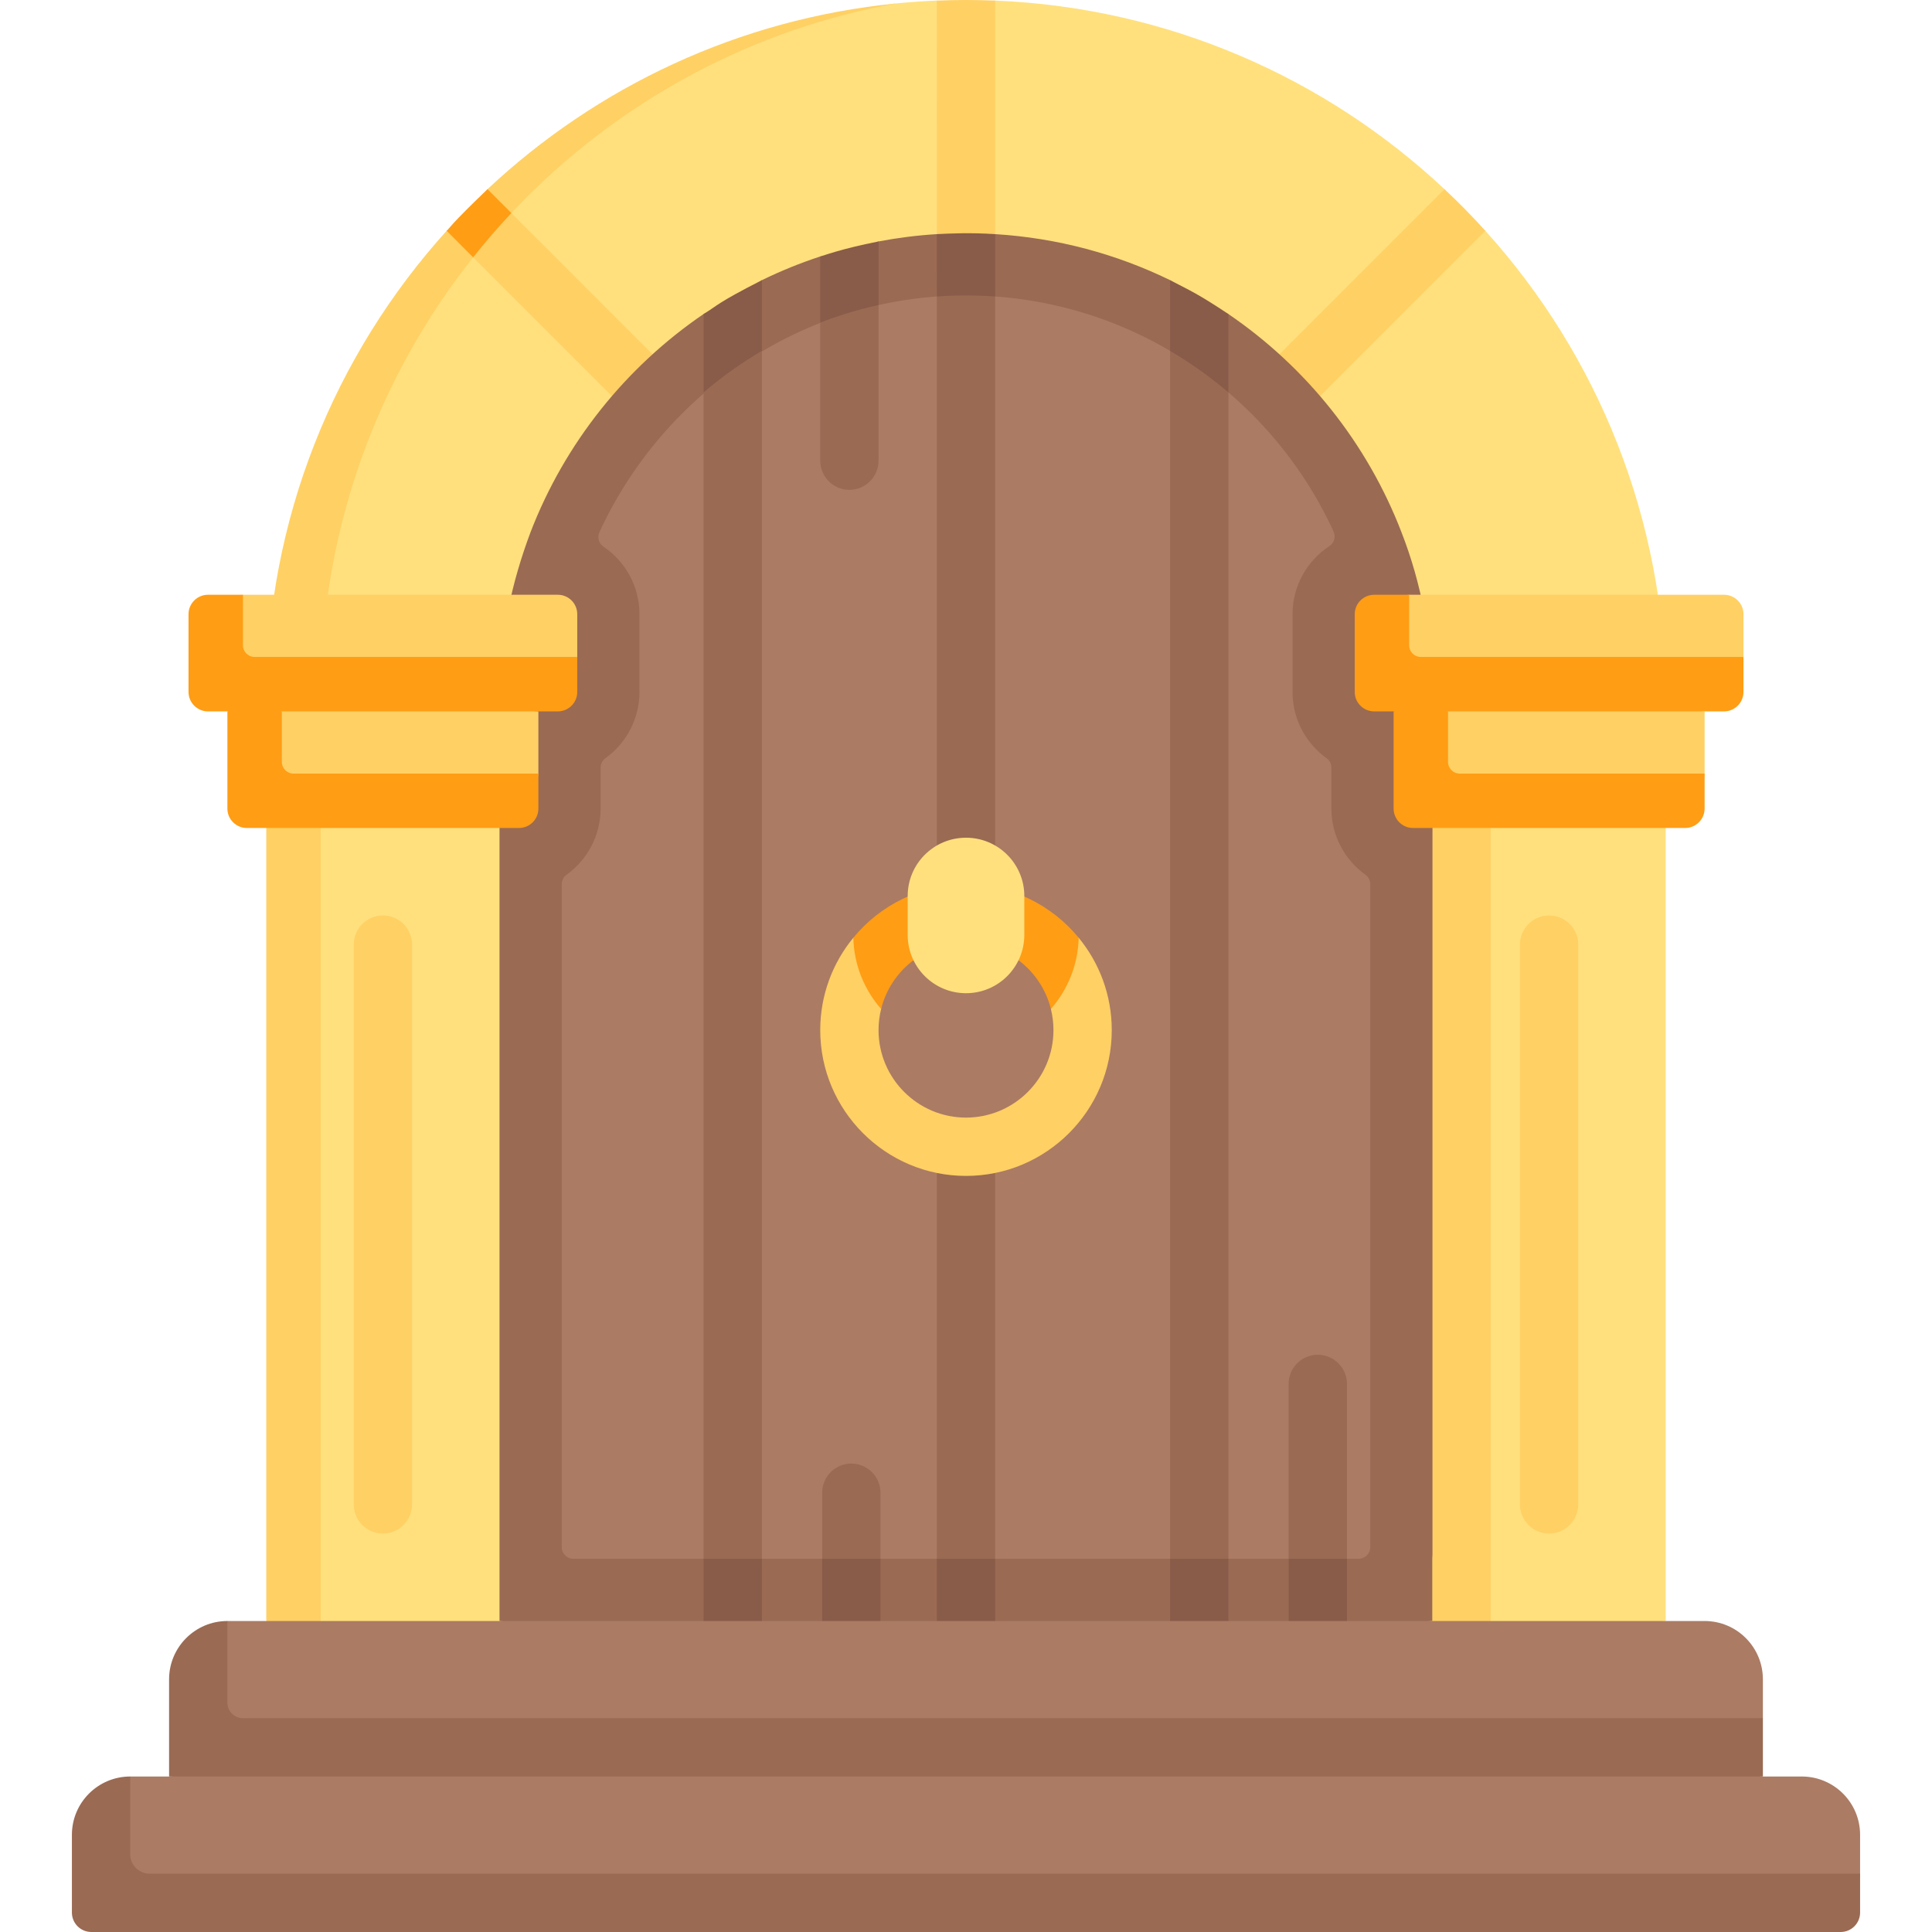 <svg width="60" height="60" viewBox="0 0 60 60" fill="none" xmlns="http://www.w3.org/2000/svg">
<g clip-path="url(#clip0_932_704)">
<path d="M51.73 50.342V21.73C51.73 16.128 49.611 11.021 46.129 7.168L45.392 6.642L44.86 5.875C41.179 2.424 36.295 0.239 30.905 0.018L29.985 0.102L29.094 0.018C28.635 0.037 28.18 0.07 27.73 0.117C27.73 0.117 26.921 0.256 26.52 0.321C16.175 1.989 8.567 11.213 8.567 22.028L8.503 50.342L30 52.319L51.73 50.342Z" fill="#FFE07D"/>
<path d="M27.834 0.107C23.38 0.909 19.394 3.075 16.324 6.159C12.392 10.109 9.96 15.569 9.96 21.596V50.342L9.038 50.962L8.27 50.342V21.73C8.27 16.129 10.39 11.022 13.871 7.168L14.486 6.888L15.14 5.875C18.532 2.695 22.945 0.59 27.834 0.107Z" fill="#FFD064"/>
<path d="M30.905 0.018V8.48C30.606 8.46 30.304 8.451 30 8.451C29.696 8.451 29.394 8.46 29.095 8.48L29.094 0.019C29.394 0.007 29.697 0 30 0C30.303 0 30.605 0.007 30.905 0.018Z" fill="#FFD064"/>
<path d="M46.129 7.168L38.627 14.671C38.45 14.848 38.218 14.936 37.986 14.936C37.754 14.936 37.522 14.848 37.346 14.671C36.992 14.318 36.992 13.744 37.346 13.39L44.86 5.875C45.301 6.288 45.725 6.719 46.129 7.168Z" fill="#FFD064"/>
<path d="M22.107 14.125C21.931 14.301 21.699 14.389 21.467 14.389C21.235 14.389 21.004 14.301 20.826 14.125L13.871 7.169C14.75 6.934 14.897 6.701 15.14 5.876L22.107 12.844C22.461 13.198 22.461 13.771 22.107 14.125Z" fill="#FFD064"/>
<path d="M15.881 6.617C15.467 7.058 15.071 7.517 14.694 7.992L13.871 7.168C13.971 7.078 13.958 7.01 15.14 5.875L15.881 6.617Z" fill="#FF9D15"/>
<path d="M30 8.012C22.284 8.012 16.029 14.267 16.029 21.982V49.574H43.971V21.982C43.971 14.267 37.716 8.012 30 8.012Z" fill="#AB7B64"/>
<path d="M44.48 21.31C44.421 19.785 44.173 18.196 43.528 16.539C42.462 13.765 40.568 11.401 38.148 9.752L37.343 9.433L36.338 8.7C34.68 7.892 32.844 7.391 30.905 7.271L30 7.398L29.094 7.271C28.48 7.309 27.875 7.386 27.283 7.498L26.339 7.923L25.472 7.965C24.849 8.17 24.244 8.416 23.662 8.7L22.71 9.405L21.851 9.752C19.432 11.401 17.538 13.765 16.472 16.539C15.903 18.063 15.512 19.724 15.513 21.73V27.646V48.41V50.342L27.834 51.476L44.487 50.342V48.41L45.265 36.519L44.487 21.73C44.487 21.59 44.484 21.45 44.48 21.31ZM42.193 48.41H17.807C17.607 48.41 17.445 48.248 17.445 48.048V27.459C17.445 27.344 17.499 27.235 17.592 27.168C18.233 26.708 18.652 25.958 18.652 25.111V23.84C18.652 23.725 18.706 23.616 18.799 23.549C19.441 23.089 19.859 22.337 19.859 21.489V19.075C19.859 18.2 19.413 17.429 18.737 16.973C18.591 16.874 18.544 16.682 18.617 16.522C20.602 12.223 24.904 9.204 29.928 9.175C35.017 9.147 39.418 12.161 41.414 16.502C41.489 16.664 41.439 16.858 41.29 16.956C40.599 17.409 40.141 18.188 40.141 19.075V21.489C40.141 22.337 40.559 23.089 41.2 23.548C41.294 23.615 41.348 23.724 41.348 23.839V25.111C41.348 25.958 41.767 26.708 42.408 27.168C42.501 27.235 42.555 27.344 42.555 27.459V48.048C42.555 48.248 42.393 48.41 42.193 48.41Z" fill="#9A6A53"/>
<path d="M46.298 25.593V50.342L45.392 50.808L44.487 50.342V25.593H46.298Z" fill="#FFD064"/>
<path d="M48.109 47.626C47.608 47.626 47.203 47.22 47.203 46.72V29.336C47.203 28.836 47.608 28.43 48.109 28.43C48.609 28.43 49.014 28.836 49.014 29.336V46.72C49.014 47.22 48.609 47.626 48.109 47.626Z" fill="#FFD064"/>
<path d="M11.891 47.626C11.391 47.626 10.986 47.22 10.986 46.72V29.336C10.986 28.836 11.391 28.43 11.891 28.43C12.392 28.43 12.797 28.836 12.797 29.336V46.72C12.797 47.22 12.392 47.626 11.891 47.626Z" fill="#FFD064"/>
<path d="M30.905 7.808V27.465C30.905 27.965 30.5 28.37 30 28.37C29.5 28.37 29.095 27.965 29.095 27.465V7.808C29.394 7.789 29.696 7.779 30 7.779C30.304 7.779 30.606 7.789 30.905 7.808Z" fill="#9A6A53"/>
<path d="M30 53.514C29.5 53.514 29.095 53.109 29.095 52.609V35.614C29.095 35.114 29.5 34.709 30 34.709C30.5 34.709 30.905 35.114 30.905 35.614V52.609C30.905 53.109 30.5 53.514 30 53.514Z" fill="#9A6A53"/>
<path d="M23.662 9.025V52.969C23.662 53.469 23.256 53.875 22.756 53.875C22.257 53.875 21.851 53.469 21.851 52.969V10.076C22.426 9.683 23.032 9.332 23.662 9.025Z" fill="#9A6A53"/>
<path d="M38.149 9.991V52.969C38.149 53.469 37.743 53.875 37.243 53.875C36.744 53.875 36.338 53.469 36.338 52.969V8.94C36.968 9.247 37.574 9.598 38.149 9.991Z" fill="#9A6A53"/>
<path d="M41.831 42.978V52.132C41.831 52.633 41.425 53.037 40.925 53.037C40.426 53.037 40.02 52.633 40.02 52.132V42.978C40.02 42.479 40.426 42.073 40.925 42.073C41.425 42.073 41.831 42.479 41.831 42.978Z" fill="#9A6A53"/>
<path d="M27.344 46.359V51.703C27.344 52.203 26.938 52.609 26.439 52.609C25.939 52.609 25.533 52.203 25.533 51.703V46.359C25.533 45.859 25.939 45.453 26.439 45.453C26.938 45.453 27.344 45.859 27.344 46.359Z" fill="#9A6A53"/>
<path d="M27.284 7.937V14.306C27.284 14.806 26.878 15.212 26.378 15.212C25.878 15.212 25.473 14.806 25.473 14.306V8.404C26.061 8.209 26.664 8.054 27.284 7.937Z" fill="#9A6A53"/>
<path d="M30.905 7.271L30.905 9.208C30.607 9.186 30.304 9.175 30 9.175C29.696 9.175 29.393 9.186 29.095 9.208L29.094 7.271C29.549 7.249 30.113 7.221 30.905 7.271Z" fill="#895B49"/>
<path d="M30.905 48.41V52.608C30.905 53.107 30.5 53.513 30 53.513C29.5 53.513 29.095 53.107 29.095 52.608V48.41H30.905Z" fill="#895B49"/>
<path d="M23.662 8.7L23.662 10.895C23.02 11.272 22.414 11.704 21.851 12.186L21.851 9.751C22.336 9.456 22.217 9.439 23.662 8.7Z" fill="#895B49"/>
<path d="M23.662 48.41V52.969C23.662 53.468 23.256 53.874 22.756 53.874C22.257 53.874 21.851 53.468 21.851 52.969V48.41H23.662Z" fill="#895B49"/>
<path d="M38.148 9.752L38.149 12.186C37.586 11.705 36.98 11.273 36.338 10.896V8.701C36.953 9.021 37.196 9.119 38.148 9.752Z" fill="#895B49"/>
<path d="M38.149 48.41V52.969C38.149 53.468 37.743 53.874 37.243 53.874C36.744 53.874 36.338 53.468 36.338 52.969V48.41H38.149Z" fill="#895B49"/>
<path d="M41.831 48.41V52.131C41.831 52.632 41.425 53.036 40.926 53.036C40.426 53.036 40.02 52.632 40.02 52.131V48.41H41.831Z" fill="#895B49"/>
<path d="M27.344 48.41V51.702C27.344 52.202 26.938 52.608 26.439 52.608C25.939 52.608 25.533 52.202 25.533 51.702V48.41H27.344Z" fill="#895B49"/>
<path d="M27.284 7.498L27.284 9.472C26.661 9.609 26.056 9.792 25.473 10.019L25.473 7.965C25.532 7.954 26.104 7.73 27.284 7.498Z" fill="#895B49"/>
<path d="M52.938 50.342H7.062C7.062 50.342 6.629 50.54 6.382 50.667C5.796 50.967 5.493 51.45 5.493 52.153L5.544 55.01L54.404 55.171L54.748 53.36V52.153C54.748 51.153 53.938 50.342 52.938 50.342Z" fill="#AB7B64"/>
<path d="M54.748 53.36V55.171L31.456 56.12L5.251 55.171V52.153C5.251 51.153 6.063 50.342 7.062 50.342V52.877C7.062 53.144 7.279 53.36 7.545 53.36H54.748Z" fill="#9A6A53"/>
<path d="M30 36.519C27.504 36.519 25.473 34.488 25.473 31.991C25.473 30.903 25.859 29.903 26.501 29.122C26.501 29.122 26.589 29.094 26.614 29.065C27.445 28.105 28.634 27.572 30 27.572C31.32 27.572 32.452 28.117 33.28 29.021C33.335 29.081 33.499 29.122 33.499 29.122C34.141 29.903 34.527 30.903 34.527 31.991C34.527 34.488 32.496 36.519 30 36.519ZM30 29.139C28.821 29.139 27.778 29.869 27.403 30.922C27.374 31.004 27.364 31.335 27.364 31.335C27.312 31.545 27.284 31.765 27.284 31.991C27.284 33.489 28.502 34.708 30 34.708C31.498 34.708 32.716 33.489 32.716 31.991C32.716 31.765 32.688 31.545 32.636 31.335C32.636 31.335 32.692 31.1 32.672 31.039C32.316 29.953 31.203 29.139 30 29.139Z" fill="#FFD064"/>
<path d="M33.499 29.122C33.48 29.968 33.157 30.74 32.636 31.335C32.343 30.153 31.271 29.276 30 29.276C28.729 29.276 27.657 30.153 27.364 31.335C26.843 30.74 26.52 29.968 26.501 29.122C27.332 28.11 28.592 27.465 30 27.465C31.408 27.465 32.668 28.11 33.499 29.122Z" fill="#FF9D15"/>
<path d="M30 30.845C29 30.845 28.189 30.034 28.189 29.034V27.826C28.189 26.826 29 26.016 30 26.016C31 26.016 31.811 26.826 31.811 27.826V29.034C31.811 30.034 31 30.845 30 30.845Z" fill="#FFE07D"/>
<path d="M52.213 25.594H44.004C43.671 25.594 43.4 25.324 43.4 24.99V22.093L48.109 21.64L52.938 22.093V24.025L52.817 24.99C52.817 25.324 52.547 25.594 52.213 25.594Z" fill="#FFD064"/>
<path d="M52.938 24.024V25.111C52.938 25.444 52.667 25.714 52.334 25.714H43.883C43.55 25.714 43.28 25.444 43.28 25.111V22.093L44.012 21.845L44.97 22.093V23.662C44.97 23.862 45.132 24.024 45.332 24.024H52.938Z" fill="#FF9D15"/>
<path d="M53.42 21.972H42.797C42.463 21.972 42.193 21.701 42.193 21.368V19.195C42.193 18.862 42.463 18.591 42.797 18.591L43.763 18.471H53.541C53.874 18.471 54.145 18.741 54.145 19.074V20.402L54.024 21.368C54.024 21.701 53.754 21.972 53.42 21.972Z" fill="#FFD064"/>
<path d="M54.145 20.402V21.489C54.145 21.822 53.874 22.093 53.541 22.093H42.676C42.343 22.093 42.072 21.822 42.072 21.489V19.074C42.072 18.741 42.343 18.471 42.676 18.471H43.763V20.04C43.763 20.241 43.924 20.402 44.125 20.402H54.145Z" fill="#FF9D15"/>
<path d="M15.996 25.594H7.787C7.453 25.594 7.183 25.324 7.183 24.99V22.093L11.891 21.64L16.72 22.093V24.025L16.6 24.99C16.6 25.324 16.329 25.594 15.996 25.594Z" fill="#FFD064"/>
<path d="M16.72 24.024V25.111C16.72 25.444 16.45 25.714 16.117 25.714H7.666C7.333 25.714 7.062 25.444 7.062 25.111V22.093L7.794 21.845L8.753 22.093V23.662C8.753 23.862 8.914 24.024 9.115 24.024H16.72Z" fill="#FF9D15"/>
<path d="M17.203 21.972H6.579C6.246 21.972 5.976 21.701 5.976 21.368V19.195C5.976 18.862 6.246 18.591 6.579 18.591L7.545 18.471H17.324C17.657 18.471 17.927 18.741 17.927 19.074V20.402L17.807 21.368C17.807 21.701 17.537 21.972 17.203 21.972Z" fill="#FFD064"/>
<path d="M17.927 20.402V21.489C17.927 21.822 17.657 22.093 17.324 22.093H6.459C6.126 22.093 5.855 21.822 5.855 21.489V19.074C5.855 18.741 6.126 18.471 6.459 18.471H7.545V20.04C7.545 20.241 7.707 20.402 7.907 20.402H17.927Z" fill="#FF9D15"/>
<path d="M55.956 55.171H4.044C4.044 55.171 3.902 55.222 3.832 55.234C2.966 55.382 2.467 56.363 2.467 57.289L2.421 59.231C2.421 59.564 2.691 59.834 3.025 59.834L57.009 59.875C57.342 59.875 57.612 59.605 57.612 59.272L57.767 58.189V56.982C57.767 55.982 56.956 55.171 55.956 55.171Z" fill="#AB7B64"/>
<path d="M57.767 58.189V59.396C57.767 59.73 57.496 60 57.163 60H2.837C2.504 60 2.233 59.73 2.233 59.396V56.982C2.233 55.982 3.045 55.171 4.044 55.171V57.586C4.044 57.919 4.315 58.189 4.648 58.189H57.767Z" fill="#9A6A53"/>
</g>
<defs>
<clipPath id="clip0_932_704">
<rect width="60" height="60" fill="white"/>
</clipPath>
</defs>
</svg>

